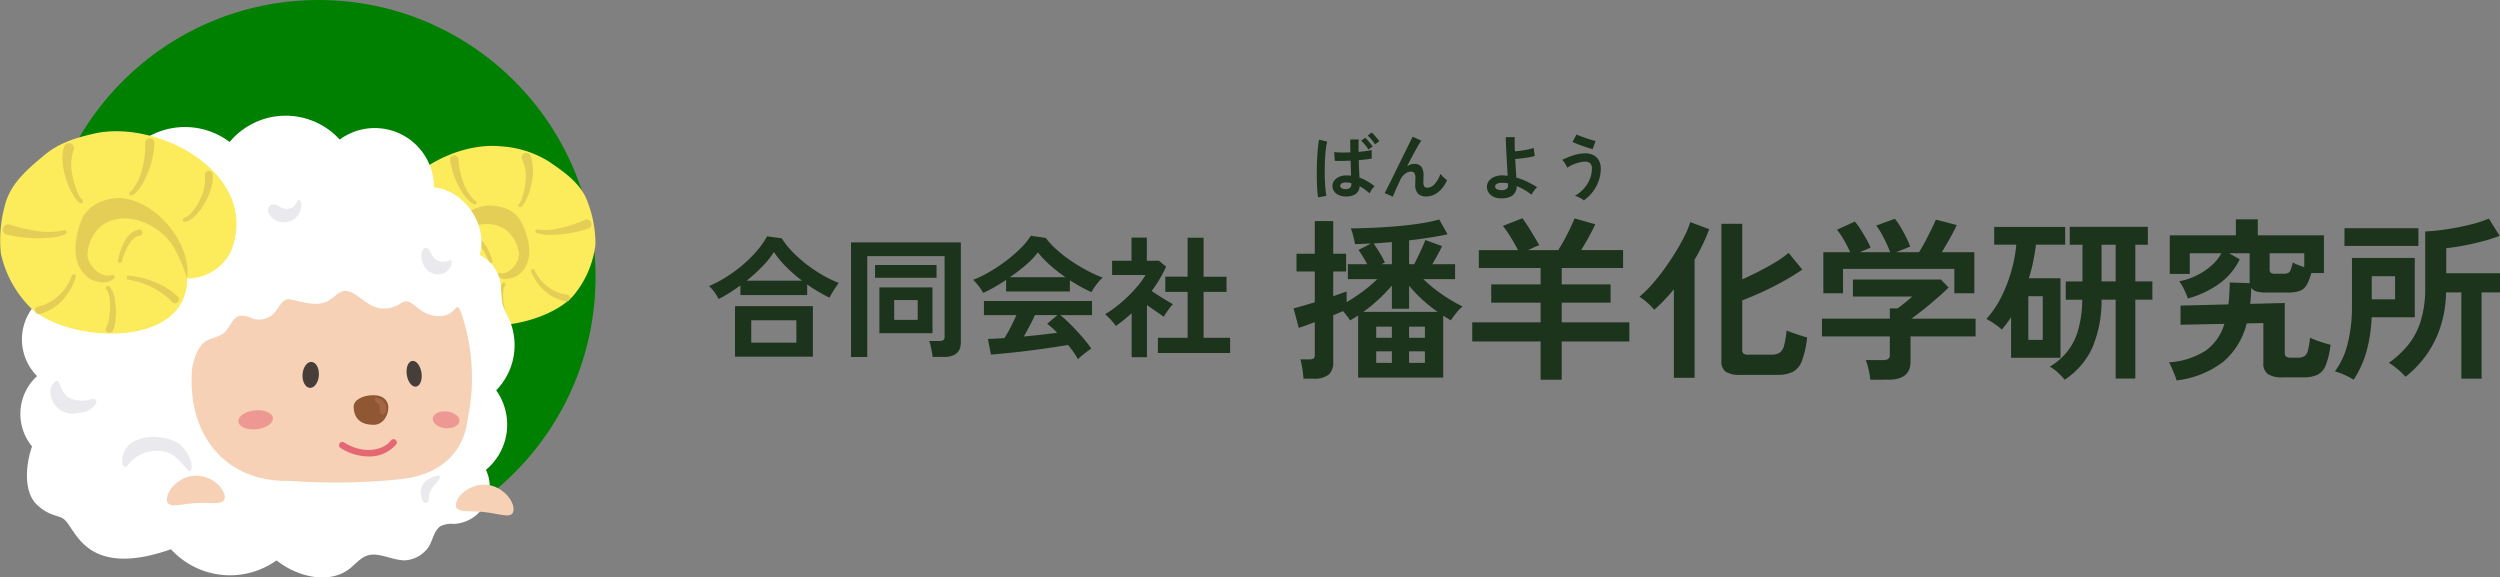 <svg xmlns="http://www.w3.org/2000/svg" xmlns:xlink="http://www.w3.org/1999/xlink" width="416.695" height="96.248" viewBox="0 0 416.695 96.248">
  <rect x="0" y="0" width="416.695" height="96.248" fill="#808080" stroke="none"/>
  <defs>
    <clipPath id="clip-path">
      <rect id="長方形_23213" data-name="長方形 23213" width="36.845" height="3.205" fill="none"/>
    </clipPath>
    <clipPath id="clip-path-2">
      <rect id="長方形_23214" data-name="長方形 23214" width="66.911" height="50.598" fill="none"/>
    </clipPath>
  </defs>
  <g id="ft_logo" transform="translate(-751 -9812)">
    <g id="グループ_1247" data-name="グループ 1247" transform="translate(712 9779.624)">
      <path id="パス_1219" data-name="パス 1219" d="M2.262,2.117q-.029-.435-.1-1.044t-.188-1.2A9.769,9.769,0,0,0,1.74-1.1H3.219a1.208,1.208,0,0,0,.739-.16.847.847,0,0,0,.189-.652V-7.308q-.754.29-1.436.536t-1.233.42L.609-9.6q.7-.174,1.624-.449l1.914-.566v-5.133H1.1v-2.958H4.147v-5.452H7.221v5.452H9.367v2.958H7.221v4.118q.667-.232,1.232-.435t1-.348v1.769a26.5,26.5,0,0,0,2.7-1.783,24.68,24.68,0,0,0,2.407-2.045h-4.9v-2.494h3.219a19.341,19.341,0,0,0-1.45-2.378l2.117-1.073-1.392.058-1.305.058q-.087-.551-.29-1.348a9.911,9.911,0,0,0-.406-1.291q1.566,0,3.552-.087t4.06-.261q2.073-.174,3.944-.464a25.988,25.988,0,0,0,3.176-.667l1.392,2.465q-1.3.29-2.958.551t-3.451.464v3.973h.841q.29-.551.653-1.305t.7-1.493q.333-.74.508-1.233l2.784,1.015q-.261.58-.71,1.406t-.914,1.61h3.8v2.494H22.243a23.307,23.307,0,0,0,3.089,2.523,27.275,27.275,0,0,0,3.437,2.03,7.647,7.647,0,0,0-1.044,1.087q-.58.711-.928,1.233-.29-.2-.609-.391t-.638-.392V1.943H11.368V-8.41q-.319.2-.653.406t-.681.406q-.2-.319-.522-.74t-.667-.8q-.348.145-.754.319t-.87.348V-.7a2.768,2.768,0,0,1-.739,2.132,3.889,3.889,0,0,1-2.625.681ZM12.238-9.019H24.621a24.369,24.369,0,0,1-2.552-2.044,23.375,23.375,0,0,1-2.2-2.306v3.828H16.994V-13.4a26.99,26.99,0,0,1-2.2,2.291A26.146,26.146,0,0,1,12.238-9.019Zm3.016-7.946h1.74v-3.683l-1.523.116-1.522.116q.493.7,1.015,1.552a14.371,14.371,0,0,1,.87,1.639,1.213,1.213,0,0,0-.275.116A2.849,2.849,0,0,1,15.254-16.965ZM19.865-.522H22.5V-2.436H19.865Zm-5.481,0h2.61V-2.436h-2.61ZM19.865-4.7H22.5V-6.554H19.865Zm-5.481,0h2.61V-6.554h-2.61ZM41.789,2.291v-6.38h-11.4v-3.19h11.4v-3.277H33.553V-13.6h8.236v-2.726h-10.3v-2.987h6.525q-.464-.928-1.146-2.045A19.163,19.163,0,0,0,35.5-23.345l3.248-1.276q.667.9,1.436,2.16t1.377,2.335a6.757,6.757,0,0,0-.87.348l-.986.464h5.017q.464-.725.986-1.667T46.69-22.9q.464-.972.754-1.7l3.451.986q-.406.9-1.044,2.059t-1.305,2.233h6.989v2.987H45.3V-13.6h8.149v3.045H45.3v3.277H56.579v3.19H45.3v6.38Zm33.292-.812A4.185,4.185,0,0,1,72.616.943a2.114,2.114,0,0,1-.7-1.784V-23.693H75.4v9.251q1.421-.638,2.871-1.378T81-17.342a16.4,16.4,0,0,0,2.117-1.508L85.4-16.066q-1.247.87-2.943,1.827t-3.538,1.813q-1.842.856-3.523,1.493v8.265a.776.776,0,0,0,.2.595,1.3,1.3,0,0,0,.841.189h3.828a2.409,2.409,0,0,0,1.363-.334,2.068,2.068,0,0,0,.74-1.2,15.934,15.934,0,0,0,.42-2.494q.754.319,1.769.653t1.653.508a16.089,16.089,0,0,1-.87,3.9A3.352,3.352,0,0,1,83.81.986a5.791,5.791,0,0,1-2.581.493ZM64,1.972V-12.789q-.812.986-1.638,1.856a22.182,22.182,0,0,1-1.639,1.566,8.535,8.535,0,0,0-1.117-1.146,10.247,10.247,0,0,0-1.348-1.03,17.882,17.882,0,0,0,1.972-1.914,31.955,31.955,0,0,0,2.059-2.552q1.015-1.392,1.914-2.842t1.566-2.784a13.986,13.986,0,0,0,.957-2.349l3.161,1.189a30.945,30.945,0,0,1-2.436,5.075V1.972Zm32.741.319a12.225,12.225,0,0,0-.29-1.7A11.3,11.3,0,0,0,95.99-.986h2.9a1.461,1.461,0,0,0,.841-.188.9.9,0,0,0,.261-.769V-4.93H88.682V-7.888h11.31V-9.6h1.3q.435-.319,1.146-.884t1.29-1.087H93.844v-2.842h14.645l1.305,1.334q-.551.551-1.363,1.276t-1.711,1.479q-.9.754-1.726,1.392t-1.407,1.044h10.7V-4.93H103.443v4.2q0,3.016-3.654,3.016Zm-7.83-14.413v-6.844H93.38a21.1,21.1,0,0,0-1.029-2.015,11.2,11.2,0,0,0-1.174-1.726l2.987-1.363a10.478,10.478,0,0,1,.942,1.291q.507.8.972,1.624a11.094,11.094,0,0,1,.7,1.436L95-18.966h5.046a15.223,15.223,0,0,0-.624-1.493q-.391-.827-.826-1.61a9.986,9.986,0,0,0-.87-1.334l3.1-1.131a9.052,9.052,0,0,1,.942,1.348q.507.856.957,1.755a11.064,11.064,0,0,1,.653,1.537l-2.32.928h3.8q.493-.783,1.03-1.784t1.015-1.986q.479-.986.769-1.653l3.48.9q-.493,1.044-1.189,2.291t-1.305,2.233h5.423v6.844h-3.335v-4.06H92.191v4.06ZM129.137,2.291a9.554,9.554,0,0,0-1.1-1.16A6.635,6.635,0,0,0,126.643.116a10.774,10.774,0,0,0,2.9-2.48,10.347,10.347,0,0,0,1.827-3.582,19.143,19.143,0,0,0,.7-5.1h-2.755v-3.045H132.1v-6.119h-2.117V-23.2H143v2.987h-2.088v6.119h2.842v3.045h-2.842V2.088h-3.277V-11.049h-2.349a20.265,20.265,0,0,1-1.537,8A12.817,12.817,0,0,1,129.137,2.291Zm-8.932-3.654V-8.149q-.348.551-.74,1.073t-.8,1.015a10.681,10.681,0,0,0-1.247-.971,10.177,10.177,0,0,0-1.334-.8,16.218,16.218,0,0,0,2.494-3.683,24.693,24.693,0,0,0,1.682-4.35,23.115,23.115,0,0,0,.812-4.35h-3.683v-2.958h11.832v2.958h-4.872q-.174,1.392-.464,2.813a26.728,26.728,0,0,1-.725,2.784h5.278V-1.363Zm2.871-2.987h2.407v-7.279h-2.407Zm12.209-9.744h2.349v-6.119h-2.349Zm12.5,16.5a7.664,7.664,0,0,0-.319-.928q-.232-.58-.479-1.16a5.783,5.783,0,0,0-.479-.928,12.782,12.782,0,0,0,6.148-1.957,8.42,8.42,0,0,0,3.1-4.452l-7.308.145v-3.19l7.975-.2q.116-.841.16-1.755t.073-1.9l3.335.116a.815.815,0,0,0-.014-.16.815.815,0,0,1-.014-.159v-4.669h-3.422l1.769,1.015a10.741,10.741,0,0,1-3.553,4.161,16.229,16.229,0,0,1-5.089,2.364,13.708,13.708,0,0,0-.624-1.493,6.773,6.773,0,0,0-.827-1.377,10.8,10.8,0,0,0,2.683-.856,11.24,11.24,0,0,0,2.508-1.595,7.918,7.918,0,0,0,1.856-2.219h-5.278v3.451h-3.335v-6.438h11.02v-2.668h3.654v2.668h11.02v6.293H170.23a7.424,7.424,0,0,1-.8,2.045,2.211,2.211,0,0,1-1.189.957,6.353,6.353,0,0,1-1.958.247h-3.509a5.765,5.765,0,0,1-1.668-.188,1.659,1.659,0,0,1-.884-.595,19.741,19.741,0,0,1-.174,2.668l5.771-.145V-2.2a.786.786,0,0,0,.217.624,1.373,1.373,0,0,0,.855.189H168a2.185,2.185,0,0,0,1.058-.218,1.516,1.516,0,0,0,.609-.943,12.448,12.448,0,0,0,.363-2.175,8.211,8.211,0,0,0,1,.435q.623.232,1.29.435t1.131.319a13.312,13.312,0,0,1-.8,3.408,2.956,2.956,0,0,1-1.392,1.6,5.482,5.482,0,0,1-2.335.421H165.5a4.316,4.316,0,0,1-2.508-.551,2.13,2.13,0,0,1-.74-1.827v-6.67l-2.784.058A12.14,12.14,0,0,1,155.6-.725,15.724,15.724,0,0,1,147.784,2.407ZM164.256-15.37h1.218a2.677,2.677,0,0,0,.841-.1.84.84,0,0,0,.464-.507,8.3,8.3,0,0,0,.377-1.276,6.229,6.229,0,0,0,.87.406q.522.2,1.044.377v-2.32H163.3v2.7a.681.681,0,0,0,.2.565A1.281,1.281,0,0,0,164.256-15.37Zm31,17.487V-12.267h-2.552a19.641,19.641,0,0,1-1.015,5.988,17.23,17.23,0,0,1-2.422,4.655,17.747,17.747,0,0,1-3.32,3.422,7.71,7.71,0,0,0-.754-.769Q184.7.58,184.15.145a6.829,6.829,0,0,0-.986-.667,16.178,16.178,0,0,0,3.117-2.857,12.033,12.033,0,0,0,2.161-3.987,18.2,18.2,0,0,0,.783-5.713v-9.338a35.7,35.7,0,0,0,3.727-.391q1.957-.3,3.785-.754a19.922,19.922,0,0,0,3.1-1l1.8,2.871a26.646,26.646,0,0,1-2.755.885q-1.566.421-3.176.725t-2.972.45v4.176H201.7v3.19h-3.074V2.117Zm-17.951.174a11.3,11.3,0,0,0-1.523-.8A10.749,10.749,0,0,0,174.174.9a12.551,12.551,0,0,0,2.146-4.7,24.426,24.426,0,0,0,.7-5.887v-8.323h10.469V-8.12h-7.192a24.119,24.119,0,0,1-.913,5.887A17.054,17.054,0,0,1,177.306,2.291Zm-1.537-22.3v-2.958h12.325v2.958Zm4.553,8.9h3.886v-3.857h-3.886Z" transform="translate(254 93.376)" fill="#1c331c"/>
      <path id="パス_1222" data-name="パス 1222" d="M1.782-8.162a8.408,8.408,0,0,0-.726-1.177,5.606,5.606,0,0,0-.88-.979,18.978,18.978,0,0,0,2.871-1.507A24.553,24.553,0,0,0,5.8-13.849a20.826,20.826,0,0,0,2.354-2.332,14.289,14.289,0,0,0,1.7-2.431l2.442.33a13.892,13.892,0,0,0,1.76,2.222,21.459,21.459,0,0,0,2.332,2.09,23.812,23.812,0,0,0,2.662,1.793,19.633,19.633,0,0,0,2.75,1.331q-.2.264-.5.715t-.583.913a8.46,8.46,0,0,0-.462.836q-.9-.44-1.848-1t-1.87-1.2v1.76H5.412v-1.606q-.9.66-1.826,1.243T1.782-8.162ZM4.51,1.452V-6.974H17.49V1.452ZM7.216-.88H14.74V-4.62H7.216Zm-.77-10.34h9.24A24.5,24.5,0,0,1,13.057-13.5,15.782,15.782,0,0,1,11-15.994a14.9,14.9,0,0,1-1.947,2.42A27.849,27.849,0,0,1,6.446-11.22ZM23.848,1.5V-17.6h18.3V-.924q0,2.42-2.838,2.42h-1.87a6.732,6.732,0,0,0-.121-.88q-.1-.506-.209-1a3.988,3.988,0,0,0-.242-.781h1.716a1.092,1.092,0,0,0,.66-.154.722.722,0,0,0,.2-.594v-13.4H26.554V1.5Zm4.73-3.96V-10.1h8.844v7.634Zm-.726-9.24v-2.134H38.1V-11.7Zm3.19,7.018h3.916v-3.3H31.042ZM61.666,1.87A10.491,10.491,0,0,0,60.973.748q-.429-.616-.957-1.254Q59-.33,57.684-.132t-2.794.4q-1.474.2-2.915.363T49.291.913q-1.243.121-2.123.187l-.506-2.618q.484,0,1.2-.033t1.551-.1a19.451,19.451,0,0,0,1.045-1.826q.539-1.056.957-2H46V-7.832H64.02v2.354h-5.3a16.425,16.425,0,0,1,1.32,1.166q.726.7,1.474,1.507t1.375,1.573a16.471,16.471,0,0,1,1,1.342q-.286.176-.726.506t-.858.671A6.089,6.089,0,0,0,61.666,1.87ZM45.87-9.174a6.4,6.4,0,0,0-.44-.726q-.286-.418-.616-.814a5.2,5.2,0,0,0-.616-.638A19.33,19.33,0,0,0,47-12.727a27.948,27.948,0,0,0,2.783-1.87,22.892,22.892,0,0,0,2.4-2.09A11.134,11.134,0,0,0,53.812-18.7l2.486.352a13.47,13.47,0,0,0,1.8,1.936,22.62,22.62,0,0,0,2.409,1.881,28.784,28.784,0,0,0,2.673,1.617A21.2,21.2,0,0,0,65.8-11.726a5.021,5.021,0,0,0-.7.715q-.374.451-.693.913a5.7,5.7,0,0,0-.473.792q-.858-.374-1.771-.88t-1.837-1.1v1.87H49.7v-1.936q-1.012.682-2,1.243T45.87-9.174Zm4.444-2.618H59.6a27.035,27.035,0,0,1-2.552-1.991A15.8,15.8,0,0,1,55-15.928a14.043,14.043,0,0,1-2,2.079A28.175,28.175,0,0,1,50.314-11.792Zm2.332,9.878q1.474-.132,2.926-.3t2.64-.319a13.768,13.768,0,0,0-1.672-1.5l1.716-1.452H54.494q-.374.858-.869,1.793T52.646-1.914ZM75,.836v-2.53h4.95V-9.35H76.23v-2.53h3.718v-6.49H82.61v6.49h3.828v2.53H82.61v7.656h4.422V.836Zm-4.378.7V-5.786Q70-5.236,69.344-4.7T67.98-3.674a8.07,8.07,0,0,0-.836-1.034,10.637,10.637,0,0,0-.946-.924A16.45,16.45,0,0,0,68.057-6.9a23.582,23.582,0,0,0,1.925-1.672A22.1,22.1,0,0,0,71.7-10.417a12.536,12.536,0,0,0,1.232-1.749H67.364v-2.376H70.6v-3.85H73.15v3.85h2.024l1.188.99a21.42,21.42,0,0,1-2.4,4.048q.572.4,1.243.825t1.287.792q.616.363,1.012.583a6.437,6.437,0,0,0-.517.605q-.3.385-.572.792t-.429.693q-.594-.4-1.342-.913T73.172-7.15V1.54Z" transform="translate(157 90.376)" fill="#1c331c"/>
      <path id="パス_1220" data-name="パス 1220" d="M6.144.24a2.377,2.377,0,0,1-1.5-.546A1.566,1.566,0,0,1,4.092-1.56a1.435,1.435,0,0,1,.3-.84,2.055,2.055,0,0,1,.816-.624,3.026,3.026,0,0,1,1.26-.24q.192,0,.372.012t.348.036q-.012-.5-.03-1.14T7.116-5.724q-.744.036-1.446.048T4.476-5.688l-.1-1.464a10.392,10.392,0,0,0,1.17.072q.726.012,1.53-.024Q7.068-7.62,7.062-8.16T7.056-9.252h1.4q-.012.492-.018,1.014t.006,1.05q.708-.06,1.3-.144a7.448,7.448,0,0,0,.888-.168v1.44Q10.3-6,9.72-5.934t-1.248.126q.024.84.06,1.59t.06,1.326a6.779,6.779,0,0,1,1.3.6,13.161,13.161,0,0,1,1.224.828,2.048,2.048,0,0,0-.306.336,5.6,5.6,0,0,0-.318.462,3.9,3.9,0,0,0-.216.39A8.444,8.444,0,0,0,8.616-1.464,1.653,1.653,0,0,1,7.89-.114,3.015,3.015,0,0,1,6.144.24ZM1.692.4A11.186,11.186,0,0,1,1.56-.816q-.048-.744-.066-1.65T1.488-4.338q.012-.966.06-1.89t.126-1.7a12.64,12.64,0,0,1,.186-1.3l1.368.336a6.74,6.74,0,0,0-.222,1.128q-.09.708-.138,1.572T2.808-4.4q-.012.924.018,1.8t.1,1.59A10.065,10.065,0,0,0,3.084.144Zm4.56-1.38a1.187,1.187,0,0,0,.738-.192.855.855,0,0,0,.246-.708v-.1a4.516,4.516,0,0,0-.852-.108,1.279,1.279,0,0,0-.714.132.5.5,0,0,0-.282.42.429.429,0,0,0,.228.4A1.188,1.188,0,0,0,6.252-.984Zm4.932-7.464a5.78,5.78,0,0,0-.576-.792,6.635,6.635,0,0,0-.648-.672l.672-.5a3.613,3.613,0,0,1,.42.414q.24.27.474.552a5.305,5.305,0,0,1,.366.486Zm-1.1.876a5.514,5.514,0,0,0-.564-.8,6.1,6.1,0,0,0-.648-.684l.684-.492a4.191,4.191,0,0,1,.408.42q.24.276.468.558a5.9,5.9,0,0,1,.36.486ZM14.172.288,12.8-.312q.12-.228.4-.786t.666-1.326q.384-.768.81-1.65t.864-1.764q.438-.882.822-1.662t.672-1.362q.288-.582.42-.846l1.452.648q-.24.336-.624,1t-.834,1.506Q17-5.712,16.536-4.8a2.561,2.561,0,0,1,.576-.282,1.854,1.854,0,0,1,.6-.1,1.383,1.383,0,0,1,1.212.492,2.664,2.664,0,0,1,.348,1.524q0,.156-.012.438t-.012.45a1.694,1.694,0,0,0,.144.864.667.667,0,0,0,.576.2,1.631,1.631,0,0,0,1.17-.636,4.9,4.9,0,0,0,.954-1.668,5.138,5.138,0,0,0,.534.576,6.271,6.271,0,0,0,.558.48A5.053,5.053,0,0,1,21.642-.42a3.181,3.181,0,0,1-1.9.672,1.946,1.946,0,0,1-1.362-.444,2.167,2.167,0,0,1-.486-1.632q0-.156.012-.456t.012-.492a1.626,1.626,0,0,0-.168-.876.654.654,0,0,0-.576-.24,1.6,1.6,0,0,0-1.014.378,2.724,2.724,0,0,0-.762.99q-.444.936-.768,1.674T14.172.288Z" transform="translate(257 64.876)" fill="#1c331c"/>
      <path id="パス_1221" data-name="パス 1221" d="M4.116.552A2.489,2.489,0,0,1,2.424-.042,1.78,1.78,0,0,1,1.836-1.38a1.55,1.55,0,0,1,.342-.978,2.273,2.273,0,0,1,.96-.69A3.34,3.34,0,0,1,4.56-3.264a5.533,5.533,0,0,1,.732.072Q5.256-3.96,5.2-4.86T5.1-6.654q-.048-.894-.084-1.674T4.98-9.648h1.5q-.024.408-.018,1.032t.03,1.344q.48-.036,1.068-.12t1.146-.2a8.353,8.353,0,0,0,.942-.252,4.043,4.043,0,0,0,.03.414q.03.27.066.528a4.073,4.073,0,0,0,.072.4,7.923,7.923,0,0,1-.96.222q-.576.1-1.188.174T6.552-6q.048.84.1,1.65t.084,1.458a10.126,10.126,0,0,1,1.86.7q.876.432,1.62.888a2.234,2.234,0,0,0-.354.366A5.39,5.39,0,0,0,9.5-.45a3.666,3.666,0,0,0-.228.4A10.392,10.392,0,0,0,6.8-1.488a2.127,2.127,0,0,1-.276,1.08,1.779,1.779,0,0,1-.87.738A3.563,3.563,0,0,1,4.116.552ZM4.152-.816a1.431,1.431,0,0,0,.888-.15.636.636,0,0,0,.312-.57v-.4a3.138,3.138,0,0,0-.5-.078q-.252-.018-.492-.018A1.76,1.76,0,0,0,3.5-1.86a.5.5,0,0,0-.294.444Q3.2-.888,4.152-.816ZM17.976.9a1.975,1.975,0,0,0-.4-.294q-.258-.15-.546-.282A2.428,2.428,0,0,0,16.5.144,6.129,6.129,0,0,0,17.934-1a5.452,5.452,0,0,0,1.02-1.566,4.615,4.615,0,0,0,.378-1.848,1.135,1.135,0,0,0-.294-.864,1.052,1.052,0,0,0-.75-.276,4.479,4.479,0,0,0-1.1.144,6.6,6.6,0,0,0-1.08.372,4.333,4.333,0,0,0-.87.5,3.355,3.355,0,0,0-.21-.42q-.15-.264-.324-.516a2.3,2.3,0,0,0-.318-.384,14.057,14.057,0,0,1,1.866-.75,6.538,6.538,0,0,1,2.034-.33,2.763,2.763,0,0,1,1.3.294,2.2,2.2,0,0,1,.894.858,2.665,2.665,0,0,1,.33,1.368,6.085,6.085,0,0,1-.372,2.124A6.743,6.743,0,0,1,19.428-.468,6.344,6.344,0,0,1,17.976.9Zm1.488-8.556q-.288-.06-.744-.2t-.966-.324q-.51-.18-.96-.36t-.7-.312l.684-1.236q.216.108.618.264t.882.324q.48.168.93.3t.738.192Z" transform="translate(285 64.876)" fill="#1c331c"/>
    </g>
    <g id="グループ_1248" data-name="グループ 1248" transform="translate(751 9812)">
      <ellipse id="楕円形_1" data-name="楕円形 1" cx="46.163" cy="46.163" rx="46.163" ry="46.163" transform="translate(6.937 0)" fill="green"/>
      <g id="グループ_1086" data-name="グループ 1086" transform="translate(0 19.285)">
        <path id="パス_2" data-name="パス 2" d="M1.223,138.585C-4.22,127.9,9.693,118.262,19.487,119.3a17.093,17.093,0,0,1,7.855,2.469c3.164,2.144,5.617,3.957,6.658,7.105a19.361,19.361,0,0,1,1.193,6.769,16.212,16.212,0,0,1-3.645,8.494c-5.038,5.731-22.493,8.325-23.449-2.126a7.183,7.183,0,0,1-6.875-3.432" transform="translate(64.056 -114.189)" fill="#fceb5b"/>
        <path id="パス_3" data-name="パス 3" d="M140.874,235.357c-.983-2.094-3.055-3.057-5.71-3.043-5.331.425-10.386,7.526-9.171,12.858v0a21.181,21.181,0,0,1,1.306-4.266c1.456-3.881,6.774-7.115,10.69-4.65a5.989,5.989,0,0,1,2.334,3.866c.253,1.406-1.42,3.769-3.133,3.482-.331-.167-.674.107-.484.458,1.014.908,2.777.453,3.752-.355,2.479-2.137,1.624-5.833.415-8.355" transform="translate(-53.839 -217.344)" fill="#e4ce56"/>
        <path id="パス_4" data-name="パス 4" d="M312.259,202.339a6.473,6.473,0,0,0,1.062,3.439,7.385,7.385,0,0,0,1.812,2.148,1.87,1.87,0,0,0,.753.356.3.3,0,0,1,.267.353c-.12.564-1.143.008-1.393-.15a5.556,5.556,0,0,1-.836-.655,9.7,9.7,0,0,1-2.678-4.432,4.324,4.324,0,0,1-.128-1.133.571.571,0,1,1,1.14.073" transform="translate(-244.216 -189.433)" fill="#e4ce56"/>
        <path id="パス_5" data-name="パス 5" d="M226.849,138.022a12.961,12.961,0,0,0,.814,3.8,8.273,8.273,0,0,0,1.731,2.895l.169.141c.056.042.111.069.167.108a.31.31,0,0,1,.127.452c-.411.571-1.765-1.057-2-1.382a13.455,13.455,0,0,1-2.379-5.874.69.69,0,1,1,1.37-.145" transform="translate(-150.447 -130.738)" fill="#e4ce56"/>
        <path id="パス_6" data-name="パス 6" d="M120.664,132.933c.981,2.249.168,6.02-1.083,8.029-.178.245-.539.766-.854.419a.309.309,0,0,1,.067-.438,2.483,2.483,0,0,0,.419-.762,11.1,11.1,0,0,0,.629-2.914,6.7,6.7,0,0,0-.529-3.666.755.755,0,1,1,1.351-.667" transform="translate(-32.257 -126.263)" fill="#e4ce56"/>
        <path id="パス_7" data-name="パス 7" d="M7.792,260.267a10.44,10.44,0,0,0,4.008-.3,21.813,21.813,0,0,0,3.882-1.33.78.78,0,0,1,.627,1.427,20.59,20.59,0,0,1-6.495,1.087,7.47,7.47,0,0,1-2.2-.305.3.3,0,0,1,.176-.579" transform="translate(81.838 -241.294)" fill="#e4ce56"/>
        <path id="パス_8" data-name="パス 8" d="M49.021,353.286a7.406,7.406,0,0,0,3.74,3.65,5.539,5.539,0,0,0,1.648.421.566.566,0,1,1-.092,1.129,7.168,7.168,0,0,1-3.625-1.764,8.422,8.422,0,0,1-2.227-3.2.3.3,0,0,1,.555-.24" transform="translate(40.076 -327.535)" fill="#e4ce56"/>
        <path id="パス_9" data-name="パス 9" d="M164.64,378.886c-.636,1.059-.263,3.18.039,4.346a4.084,4.084,0,0,0,.447,1.123.548.548,0,0,1-.659.875,1.282,1.282,0,0,1-.32-.411,5.5,5.5,0,0,1-.416-1.368,11.1,11.1,0,0,1-.151-3.289,3.265,3.265,0,0,1,.586-1.652.3.3,0,0,1,.474.376" transform="translate(-80.442 -350.601)" fill="#e4ce56"/>
        <path id="パス_10" data-name="パス 10" d="M214.586,365.062a12.117,12.117,0,0,0-5.532,3.217c-.2.2-.424.511-.6.728a.579.579,0,1,1-.884-.749,10.44,10.44,0,0,1,3.174-2.471A14.617,14.617,0,0,1,213.5,364.7c.317-.091.63-.167.965-.233a.3.3,0,0,1,.124.592" transform="translate(-133.773 -337.891)" fill="#e4ce56"/>
        <path id="パス_11" data-name="パス 11" d="M195.854,288.939c1.984.144,3.017,2.63,3.537,4.24a.3.3,0,0,1-.571.2,9.688,9.688,0,0,0-1.182-2.287,2.531,2.531,0,0,0-1.795-1.236.459.459,0,1,1,.01-.917" transform="translate(-117.299 -268.997)" fill="#e4ce56"/>
        <path id="パス_12" data-name="パス 12" d="M223.594,130.266a4.336,4.336,0,0,1,2.244-.378,6.28,6.28,0,0,0,5.342-9.007,9.815,9.815,0,0,0,1.712-13.258,10.786,10.786,0,0,0,2.164-11.84,15.4,15.4,0,0,1-1.114-2.543,29.343,29.343,0,0,1-.282-3.316,6.489,6.489,0,0,0-3.522-4.876c1.409-4.965-2.483-10.723-7.616-11.267a9.869,9.869,0,0,0-15.714-7.956,12.172,12.172,0,0,0-18.347.4,12.382,12.382,0,0,0-19.814,9.362c-3.223-.075-6.041,2.507-7.216,5.509s-1.037,6.342-.747,9.552a8.68,8.68,0,0,0-4.321,14.6,8.529,8.529,0,0,0-.838,11.725c-1.046,2.953-1.467,7.5.779,9.681,1.909,1.857,3.538,1.778,4.372,2.325,1.1.719,1.807,2.979,4,4.745,3.807,3.063,9.395,1.995,14.009.385a13.319,13.319,0,0,0,17.591,1.856c3.557,2.833,9.089,4.137,12.5,1.125,1.488-1.316,2.311-2.373,4.471-2.022,1.456.236,2.945.887,4.431.892a5.223,5.223,0,0,0,3.5-1.672c1.12-1.1,1.161-3.167,2.422-4.02" transform="translate(-150.185 -61.848)" fill="#fff"/>
        <path id="パス_13" data-name="パス 13" d="M275.3,398.585c-3.333-.474-3.791-3.638-5.95-1.878-4.8,2.4-6.4-2.445-9.159-2.267-.883.139-1.513.9-2.257,1.392-2.117,1.534-4.757.3-7.063-.031-1.077.155-1.538,1.41-2.249,2.234a3.5,3.5,0,0,1-3.525,1.056,5.29,5.29,0,0,0-2.174-.54c-1.373.218-1.739,2.049-2.813,2.932-.831.683-2.023.735-2.931,1.31-1.5.949-2.331,3.658-2.375,5.43-.53,10.146,5.5,18.2,16.509,17.877a104.117,104.117,0,0,0,17.747-.233c6.092-.469,11-3.627,11.735-10.14a33.354,33.354,0,0,0-1.129-17.768c-1.02-2.335-.59,1.145-4.366.625" transform="translate(-202.839 -365.23)" fill="#f6d1b6"/>
        <path id="パス_14" data-name="パス 14" d="M396.549,597.243c1.811,0,2.5-1.828,2.5-2.863s-.687-2.082-2.5-2.082-3.279.839-3.279,1.874c0,2.238,1.468,3.071,3.279,3.071" transform="translate(-334.319 -545.717)" fill="#8f5733"/>
        <path id="パス_15" data-name="パス 15" d="M329.929,529.54c.179,1.183.872,2.06,1.548,1.958s1.079-1.144.9-2.327-.872-2.06-1.548-1.958-1.079,1.144-.9,2.327" transform="translate(-262.126 -486.34)" fill="#473e39"/>
        <path id="パス_16" data-name="パス 16" d="M525.046,531.257c-.083,1.194.459,2.2,1.21,2.256s1.428-.873,1.511-2.067-.459-2.2-1.211-2.256-1.428.873-1.511,2.067" transform="translate(-474.618 -488.149)" fill="#473e39"/>
        <g id="グループ_1082" data-name="グループ 1082" transform="translate(39.735 49.085)" opacity="0.54">
          <g id="グループ_1081" data-name="グループ 1081">
            <g id="グループ_1080" data-name="グループ 1080" clip-path="url(#clip-path)">
              <path id="パス_17" data-name="パス 17" d="M612.34,622.716c.091.869,1.452,1.438,3.038,1.272s2.8-1.006,2.708-1.875-1.451-1.438-3.038-1.272-2.8,1.006-2.708,1.875" transform="translate(-612.335 -620.812)" fill="#e66774"/>
              <path id="パス_18" data-name="パス 18" d="M262.743,624.63c-.081.769-1.139,1.288-2.364,1.159s-2.152-.856-2.072-1.625,1.139-1.288,2.364-1.159,2.152.856,2.072,1.625" transform="translate(-225.902 -622.795)" fill="#e66774"/>
            </g>
          </g>
        </g>
        <path id="パス_19" data-name="パス 19" d="M399.042,599.534a.935.935,0,0,1-.226.5.483.483,0,0,1-.5.134.579.579,0,0,1-.309-.5c-.022-.2.012-.41-.007-.613a1.181,1.181,0,0,0-.454-.816c-.145-.11-.331-.207-.367-.386-.173-.84,1.046-.2,1.261,0a1.879,1.879,0,0,1,.607,1.678" transform="translate(-334.681 -550.4)" fill="#a26643"/>
        <path id="パス_20" data-name="パス 20" d="M720.094,111.278c4.936-12.566-11.7-21.846-22.558-19.613-3.018.671-5.985,1.508-8.532,3.62-3.312,2.747-5.862,5.044-6.686,8.685a21.788,21.788,0,0,0-.6,7.714,18.248,18.248,0,0,0,5.008,9.12c6.268,5.872,26.1,6.88,26.04-4.933a8.085,8.085,0,0,0,7.329-4.592" transform="translate(-681.576 -88.743)" fill="#fceb5b"/>
        <path id="パス_21" data-name="パス 21" d="M730.106,167.369a7.286,7.286,0,0,1-.816,3.968,8.311,8.311,0,0,1-1.8,2.6,2.1,2.1,0,0,1-.805.48.342.342,0,0,0-.26.424c.2.619,1.282-.115,1.544-.319a6.255,6.255,0,0,0,.865-.824,10.919,10.919,0,0,0,2.518-5.256,4.868,4.868,0,0,0,.02-1.283.643.643,0,1,0-1.269.206" transform="translate(-695.935 -157.406)" fill="#e4ce56"/>
        <path id="パス_22" data-name="パス 22" d="M839.838,105.534a14.592,14.592,0,0,1-.5,4.351,9.31,9.31,0,0,1-1.624,3.431l-.174.176c-.058.053-.117.09-.175.139a.349.349,0,0,0-.093.521c.523.595,1.863-1.376,2.089-1.766a15.145,15.145,0,0,0,2.026-6.839.776.776,0,1,0-1.551-.013" transform="translate(-815.644 -100.961)" fill="#e4ce56"/>
        <path id="パス_23" data-name="パス 23" d="M973.257,114.7c-.855,2.626.467,6.763,2.087,8.877.226.255.687.8,1,.376a.348.348,0,0,0-.123-.484,2.794,2.794,0,0,1-.552-.808,12.5,12.5,0,0,1-1.022-3.2,7.548,7.548,0,0,1,.194-4.165.85.85,0,1,0-1.586-.6" transform="translate(-962.578 -109.512)" fill="#e4ce56"/>
        <path id="パス_24" data-name="パス 24" d="M1014.1,268.927a11.748,11.748,0,0,1-4.523.1,24.561,24.561,0,0,1-4.493-1.068.877.877,0,0,0-.547,1.667,23.177,23.177,0,0,0,7.395.512,8.411,8.411,0,0,0,2.429-.581.341.341,0,0,0-.26-.629" transform="translate(-1003.456 -249.819)" fill="#e4ce56"/>
        <path id="パス_25" data-name="パス 25" d="M992.534,362.91a8.335,8.335,0,0,1-3.793,4.5,6.236,6.236,0,0,1-1.8.65.638.638,0,1,0,.225,1.255,8.068,8.068,0,0,0,3.869-2.371,9.481,9.481,0,0,0,2.147-3.822.341.341,0,0,0-.648-.208" transform="translate(-980.553 -336.265)" fill="#e4ce56"/>
        <path id="パス_26" data-name="パス 26" d="M910.566,385.556c.828,1.118.64,3.534.429,4.874a4.59,4.59,0,0,1-.378,1.307.617.617,0,0,0,.834.908,1.443,1.443,0,0,0,.313-.5,6.19,6.19,0,0,0,.317-1.578,12.493,12.493,0,0,0-.189-3.7,3.676,3.676,0,0,0-.836-1.787.34.34,0,0,0-.49.473" transform="translate(-892.821 -356.606)" fill="#e4ce56"/>
        <path id="パス_27" data-name="パス 27" d="M790.854,366.077a13.638,13.638,0,0,1,6.547,3c.242.2.53.526.751.75a.652.652,0,1,0,.909-.935,11.752,11.752,0,0,0-3.824-2.423,16.452,16.452,0,0,0-3.2-.916c-.365-.067-.723-.119-1.107-.156a.34.34,0,0,0-.075.677" transform="translate(-769.438 -338.743)" fill="#e4ce56"/>
        <path id="パス_28" data-name="パス 28" d="M863.456,278.045c-2.208.378-3.094,3.275-3.5,5.135a.341.341,0,0,0,.661.162,10.914,10.914,0,0,1,1.075-2.69c.421-.706,1.056-1.505,1.876-1.58a.516.516,0,1,0-.111-1.026" transform="translate(-840.297 -259.056)" fill="#e4ce56"/>
        <path id="パス_29" data-name="パス 29" d="M775.337,222.1c.873-2.453,3.09-3.757,6.066-4.031,6.019-.1,12.454,7.3,11.673,13.408,0,0,0,0,0,.005a23.833,23.833,0,0,0-1.927-4.637c-2.053-4.189-8.363-7.234-12.482-4.046a6.741,6.741,0,0,0-2.195,4.586c-.131,1.6,2,4.068,3.889,3.56.353-.223.767.047.592.461-1.037,1.128-3.062.809-4.242.01-3.01-2.125-2.453-6.359-1.374-9.315" transform="translate(-761.888 -204.351)" fill="#e4ce56"/>
        <path id="パス_30" data-name="パス 30" d="M381.961,678.57a5.828,5.828,0,0,0,4.669-2.024.545.545,0,0,0-.881-.641c-1.051,1.446-4.269,2.548-7.835.323a.545.545,0,0,0-.577.924,8.716,8.716,0,0,0,4.624,1.418" transform="translate(-320.583 -621.778)" fill="#e66774"/>
        <path id="パス_31" data-name="パス 31" d="M155.611,765.43c-.161,1.535,2.066,1.016,4.716,1.294s4.721,1.249,4.882-.287-1.755-3.974-4.406-4.252-5.031,1.709-5.192,3.245" transform="translate(-79.619 -700.662)" fill="#f6d1b6"/>
        <path id="パス_32" data-name="パス 32" d="M713.4,748.591c.086,1.541-2.113.913-4.774,1.061s-4.776,1.016-4.862-.526,1.948-3.883,4.609-4.03,4.941,1.954,5.027,3.5" transform="translate(-675.937 -685.091)" fill="#f6d1b6"/>
        <g id="グループ_1085" data-name="グループ 1085" transform="translate(8.383 13.965)" opacity="0.53">
          <g id="グループ_1084" data-name="グループ 1084">
            <g id="グループ_1083" data-name="グループ 1083" clip-path="url(#clip-path-2)">
              <path id="パス_33" data-name="パス 33" d="M950.966,568.132a5.048,5.048,0,0,0,3.5.156.814.814,0,0,1,.657,0,.641.641,0,0,1,.1.8,3.3,3.3,0,0,1-2.523,1.429,7.183,7.183,0,0,1-1.389.193,3.767,3.767,0,0,1-3.653-3.358,2.26,2.26,0,0,1,.425-1.613c.909-1.1,1.047-.161,1.326.541a3.186,3.186,0,0,0,1.563,1.851" transform="translate(-947.643 -534.995)" fill="#d7d8de"/>
              <path id="パス_34" data-name="パス 34" d="M773.3,673.98a6.084,6.084,0,0,0-5.677,2.382.662.662,0,0,1-.181.192c-.315.188-.643-.247-.7-.609a3.719,3.719,0,0,1,2.061-3.668,7.317,7.317,0,0,1,4.382-.571,6.255,6.255,0,0,1,3.182,1.165,5.564,5.564,0,0,1,1.208,1.444c.487.795,1.129,2.313.416,3.1-1.536-1.451-2.279-3.084-4.688-3.438" transform="translate(-754.749 -632.03)" fill="#d7d8de"/>
              <path id="パス_35" data-name="パス 35" d="M295.5,748.71c-.02.339-.055.766-.375.879a.541.541,0,0,1-.594-.249,1.58,1.58,0,0,1-.2-.658,2.441,2.441,0,0,1,1.517-3.234c.49-.262,1.121-.609,1.6-.259-.5,1.294-1.851,1.832-1.951,3.52" transform="translate(-232.41 -699.013)" fill="#d7d8de"/>
              <path id="パス_36" data-name="パス 36" d="M276.158,315.224a2.224,2.224,0,0,1-1.485-1.122,7.5,7.5,0,0,0-.364-.735.779.779,0,0,0-.679-.388c-.418.043-.62.536-.662.954a3.3,3.3,0,0,0,.922,2.685,2.635,2.635,0,0,0,2.714.6c.787-.308,1.731-1.445,1.281-2.293a2.828,2.828,0,0,1-1.728.3" transform="translate(-211.091 -304.889)" fill="#d7d8de"/>
              <path id="パス_37" data-name="パス 37" d="M562.722,222.143a1.941,1.941,0,0,1-1.681.184c-.338-.123-.634-.339-.962-.487a1.214,1.214,0,0,0-1.04-.058.971.971,0,0,0-.468.929,1.734,1.734,0,0,0,.455.982,2.9,2.9,0,0,0,5.088-1.682,1.332,1.332,0,0,0-.373-1.135c-.356.332-.513.943-1.019,1.265" transform="translate(-522.29 -220.878)" fill="#d7d8de"/>
            </g>
          </g>
        </g>
      </g>
    </g>
  </g>
</svg>
